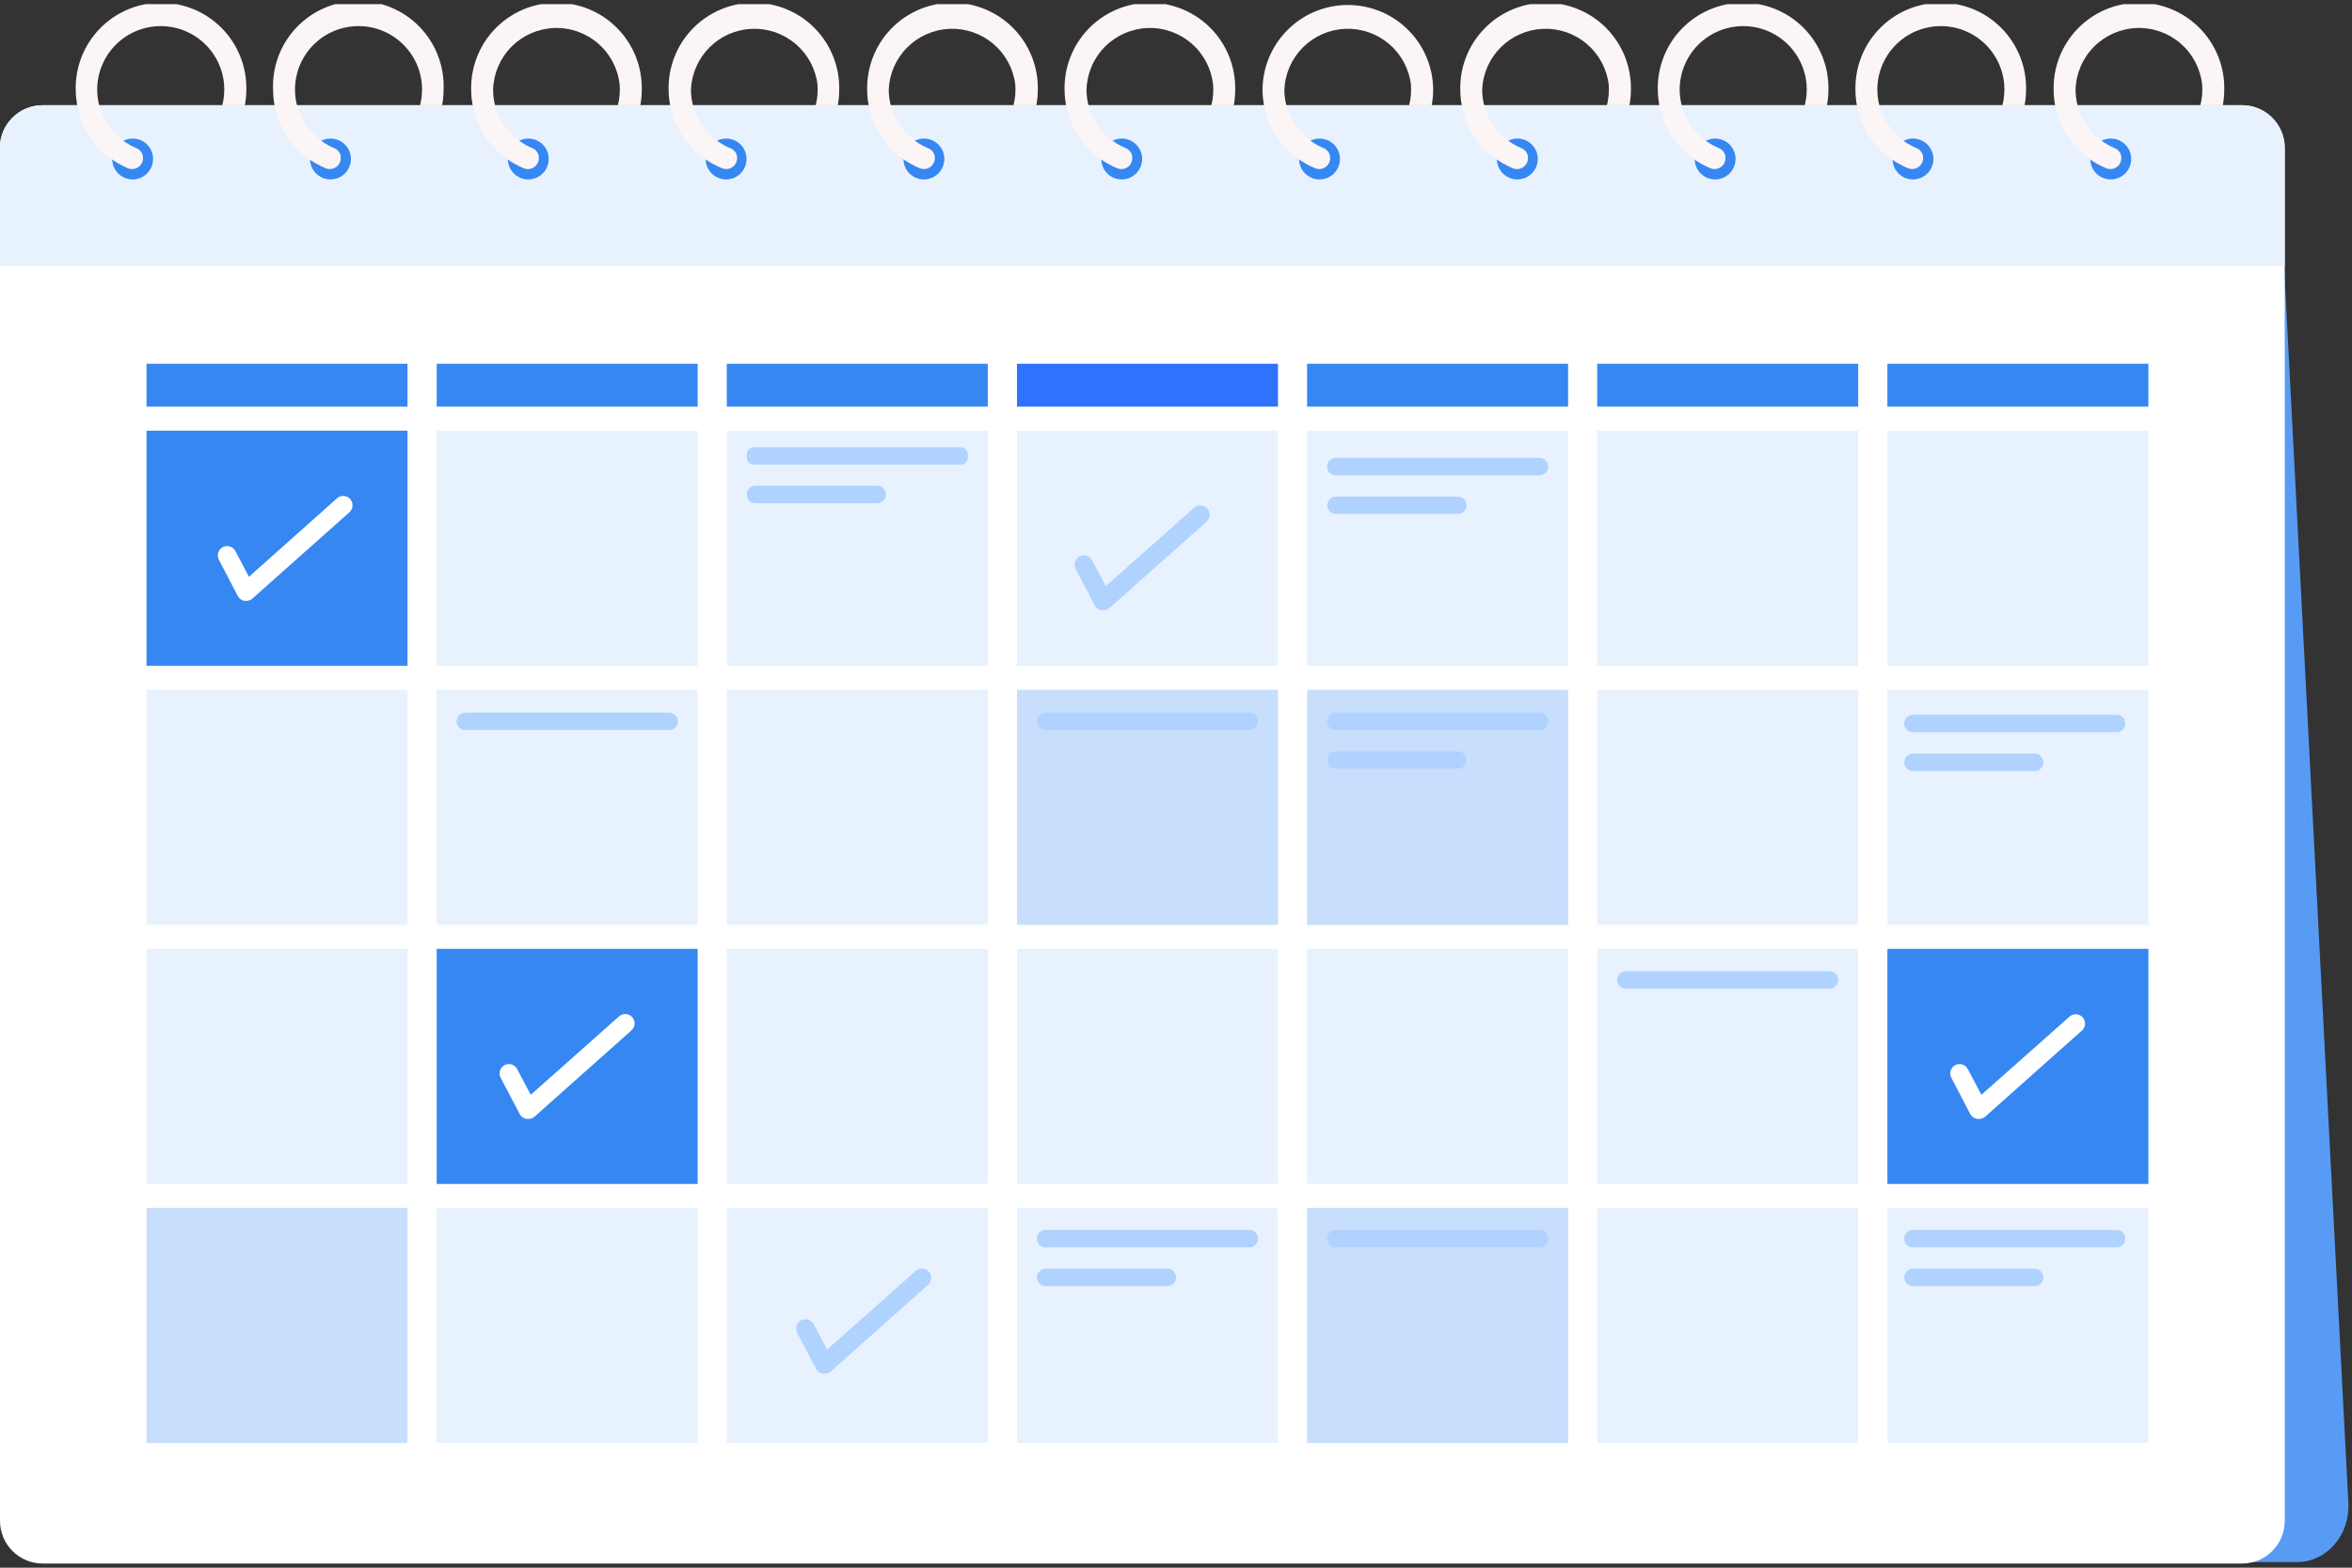 <svg width="468" height="312" viewBox="0 0 468 312" fill="none" xmlns="http://www.w3.org/2000/svg">
<rect x="0" y="0" width="468" height="312" fill="#333333" stroke="none"/>
<g clip-path="url(#clip0_111_955)">
<path d="M454.486 52.933L467.278 299.125C467.609 305.514 462.943 310.882 457.071 310.882H425.576L454.486 52.933Z" fill="#589BF4"/>
<path d="M446.122 20.935H8.497C3.804 20.935 0 24.739 0 29.431V302.677C0 307.37 3.804 311.174 8.497 311.174H446.122C450.815 311.174 454.619 307.37 454.619 302.677V29.431C454.619 24.739 450.815 20.935 446.122 20.935Z" fill="white"/>
<path d="M81.083 85.713H29.149V132.505H81.083V85.713Z" fill="#3687F2"/>
<path d="M48.978 119.594H48.647C48.368 119.543 48.103 119.429 47.874 119.261C47.645 119.094 47.456 118.877 47.322 118.627L43.597 111.482C43.468 111.265 43.384 111.024 43.351 110.773C43.319 110.523 43.337 110.268 43.407 110.025C43.476 109.782 43.594 109.556 43.754 109.36C43.913 109.165 44.111 109.003 44.335 108.887C44.559 108.77 44.805 108.701 45.057 108.682C45.309 108.664 45.562 108.697 45.8 108.78C46.039 108.863 46.258 108.994 46.445 109.164C46.631 109.335 46.781 109.542 46.884 109.772L49.535 114.796L67.059 99.168C67.428 98.841 67.912 98.674 68.404 98.704C68.896 98.734 69.356 98.958 69.683 99.327C70.01 99.696 70.177 100.18 70.147 100.672C70.118 101.164 69.893 101.625 69.524 101.952L50.158 119.183C49.824 119.453 49.407 119.598 48.978 119.594Z" fill="white"/>
<path d="M138.824 85.713H86.889V132.505H138.824V85.713Z" fill="#E8F2FF"/>
<path d="M196.55 85.713H144.616V132.505H196.55V85.713Z" fill="#E8F2FF"/>
<path d="M191.129 89.001H150.038C149.232 89.001 148.58 89.654 148.58 90.459V91.016C148.58 91.821 149.232 92.474 150.038 92.474H191.129C191.935 92.474 192.587 91.821 192.587 91.016V90.459C192.587 89.654 191.935 89.001 191.129 89.001Z" fill="#B0D2FF"/>
<path d="M174.56 96.675H150.395C149.934 96.668 149.488 96.839 149.149 97.152C148.811 97.466 148.607 97.898 148.579 98.359C148.57 98.592 148.609 98.824 148.692 99.042C148.776 99.26 148.902 99.458 149.065 99.625C149.227 99.793 149.422 99.925 149.637 100.015C149.852 100.105 150.083 100.15 150.316 100.148H174.56C175.02 100.148 175.462 99.966 175.788 99.64C176.113 99.314 176.296 98.873 176.296 98.412C176.296 97.951 176.113 97.51 175.788 97.184C175.462 96.859 175.02 96.675 174.56 96.675Z" fill="#B0D2FF"/>
<path d="M254.291 85.713H202.356V132.505H254.291V85.713Z" fill="#E8F2FF"/>
<path d="M312.018 85.713H260.084V132.505H312.018V85.713Z" fill="#E8F2FF"/>
<path d="M306.318 94.595H265.783C265.323 94.595 264.881 94.412 264.555 94.086C264.23 93.76 264.047 93.319 264.047 92.858C264.047 92.398 264.23 91.956 264.555 91.63C264.881 91.305 265.323 91.122 265.783 91.122H306.318C306.779 91.122 307.22 91.305 307.546 91.63C307.871 91.956 308.054 92.398 308.054 92.858C308.054 93.319 307.871 93.76 307.546 94.086C307.22 94.412 306.779 94.595 306.318 94.595Z" fill="#B0D2FF"/>
<path d="M290.027 98.823H265.889C265.429 98.816 264.984 98.987 264.648 99.301C264.312 99.615 264.11 100.047 264.086 100.507C264.079 100.739 264.119 100.971 264.203 101.187C264.287 101.404 264.414 101.602 264.576 101.769C264.738 101.936 264.931 102.068 265.146 102.159C265.36 102.25 265.59 102.296 265.823 102.296H290.067C290.527 102.296 290.969 102.113 291.295 101.788C291.62 101.462 291.803 101.02 291.803 100.56C291.803 100.328 291.757 100.099 291.667 99.886C291.578 99.672 291.446 99.479 291.281 99.317C291.115 99.156 290.919 99.029 290.704 98.944C290.488 98.859 290.258 98.818 290.027 98.823Z" fill="#B0D2FF"/>
<path d="M369.745 85.713H317.81V132.505H369.745V85.713Z" fill="#E8F2FF"/>
<path d="M427.486 85.713H375.551V132.505H427.486V85.713Z" fill="#E8F2FF"/>
<path d="M81.083 137.277H29.149V184.068H81.083V137.277Z" fill="#E8F2FF"/>
<path d="M138.824 137.277H86.889V184.068H138.824V137.277Z" fill="#E8F2FF"/>
<path d="M133.137 145.296H92.602C92.141 145.296 91.7 145.113 91.374 144.788C91.048 144.462 90.865 144.02 90.865 143.56C90.865 143.099 91.048 142.658 91.374 142.332C91.7 142.006 92.141 141.823 92.602 141.823H133.137C133.597 141.823 134.039 142.006 134.365 142.332C134.69 142.658 134.873 143.099 134.873 143.56C134.875 143.788 134.831 144.015 134.745 144.227C134.658 144.438 134.53 144.63 134.369 144.792C134.207 144.953 134.015 145.081 133.803 145.168C133.592 145.254 133.365 145.298 133.137 145.296Z" fill="#B0D2FF"/>
<path d="M196.55 137.277H144.616V184.068H196.55V137.277Z" fill="#E8F2FF"/>
<path d="M219.496 121.45H219.151C218.871 121.4 218.606 121.287 218.376 121.119C218.147 120.952 217.958 120.734 217.826 120.482L214.088 113.338C213.958 113.121 213.875 112.879 213.842 112.629C213.81 112.378 213.828 112.124 213.898 111.881C213.967 111.638 214.085 111.412 214.244 111.216C214.404 111.02 214.602 110.859 214.826 110.742C215.05 110.626 215.296 110.556 215.548 110.538C215.8 110.52 216.053 110.553 216.291 110.636C216.53 110.719 216.749 110.849 216.935 111.02C217.122 111.191 217.271 111.397 217.375 111.628L220.026 116.652L237.603 101.05C237.972 100.723 238.456 100.556 238.948 100.586C239.44 100.616 239.9 100.84 240.227 101.209C240.554 101.578 240.721 102.062 240.691 102.554C240.661 103.046 240.437 103.507 240.068 103.834L220.715 121.066C220.367 121.334 219.935 121.47 219.496 121.45Z" fill="#B0D2FF"/>
<path d="M254.291 137.277H202.356V184.068H254.291V137.277Z" fill="#C7DEFD"/>
<path d="M248.578 145.296H208.043C207.582 145.296 207.141 145.113 206.815 144.788C206.489 144.462 206.306 144.02 206.306 143.56C206.306 143.099 206.489 142.658 206.815 142.332C207.141 142.006 207.582 141.823 208.043 141.823H248.578C249.038 141.823 249.48 142.006 249.805 142.332C250.131 142.658 250.314 143.099 250.314 143.56C250.316 143.788 250.272 144.015 250.185 144.227C250.099 144.438 249.971 144.63 249.809 144.792C249.648 144.953 249.456 145.081 249.244 145.168C249.033 145.254 248.806 145.298 248.578 145.296Z" fill="#B0D2FF"/>
<path d="M312.018 137.277H260.084V184.068H312.018V137.277Z" fill="#C7DEFD"/>
<path d="M306.318 145.296H265.783C265.555 145.298 265.328 145.254 265.117 145.168C264.905 145.081 264.713 144.953 264.551 144.792C264.39 144.63 264.262 144.438 264.175 144.227C264.089 144.015 264.045 143.788 264.047 143.56C264.047 143.099 264.23 142.658 264.555 142.332C264.881 142.006 265.323 141.823 265.783 141.823H306.318C306.779 141.823 307.22 142.006 307.546 142.332C307.872 142.658 308.054 143.099 308.054 143.56C308.054 144.02 307.872 144.462 307.546 144.788C307.22 145.113 306.779 145.296 306.318 145.296Z" fill="#B0D2FF"/>
<path d="M290.027 149.525H265.889C265.43 149.521 264.987 149.693 264.651 150.006C264.316 150.32 264.113 150.75 264.086 151.208C264.079 151.441 264.119 151.672 264.203 151.889C264.287 152.106 264.414 152.304 264.576 152.471C264.738 152.637 264.931 152.77 265.146 152.861C265.36 152.951 265.59 152.998 265.823 152.998H290.067C290.527 152.998 290.969 152.815 291.295 152.489C291.62 152.164 291.803 151.722 291.803 151.261C291.803 151.03 291.757 150.801 291.667 150.588C291.578 150.374 291.446 150.181 291.281 150.019C291.115 149.857 290.919 149.73 290.704 149.645C290.488 149.561 290.258 149.52 290.027 149.525Z" fill="#B0D2FF"/>
<path d="M369.745 137.277H317.81V184.068H369.745V137.277Z" fill="#E8F2FF"/>
<path d="M427.486 137.277H375.551V184.068H427.486V137.277Z" fill="#E8F2FF"/>
<path d="M421.163 145.72H380.628C380.399 145.722 380.173 145.678 379.961 145.592C379.75 145.505 379.558 145.377 379.396 145.216C379.234 145.054 379.107 144.862 379.02 144.65C378.933 144.439 378.89 144.212 378.891 143.984C378.891 143.523 379.074 143.082 379.4 142.756C379.726 142.43 380.167 142.247 380.628 142.247H421.163C421.623 142.247 422.065 142.43 422.39 142.756C422.716 143.082 422.899 143.523 422.899 143.984C422.899 144.444 422.716 144.886 422.39 145.212C422.065 145.537 421.623 145.72 421.163 145.72Z" fill="#B0D2FF"/>
<path d="M404.859 149.975H380.694C380.234 149.968 379.789 150.139 379.453 150.453C379.117 150.767 378.916 151.199 378.892 151.659C378.885 151.891 378.924 152.123 379.008 152.34C379.092 152.556 379.219 152.754 379.381 152.921C379.543 153.088 379.737 153.221 379.951 153.311C380.165 153.402 380.396 153.448 380.628 153.448H404.859C405.087 153.45 405.314 153.406 405.526 153.32C405.737 153.233 405.929 153.105 406.091 152.944C406.252 152.782 406.38 152.59 406.467 152.378C406.553 152.167 406.597 151.94 406.595 151.712C406.595 151.251 406.412 150.81 406.087 150.484C405.761 150.158 405.319 149.975 404.859 149.975Z" fill="#B0D2FF"/>
<path d="M81.083 188.84H29.149V235.632H81.083V188.84Z" fill="#E8F2FF"/>
<path d="M138.824 188.84H86.889V235.632H138.824V188.84Z" fill="#3687F2"/>
<path d="M105.062 222.681H104.731C104.451 222.631 104.186 222.518 103.956 222.351C103.726 222.183 103.538 221.965 103.405 221.714L99.667 214.569C99.538 214.352 99.454 214.111 99.422 213.86C99.389 213.61 99.408 213.355 99.477 213.112C99.546 212.869 99.664 212.643 99.824 212.447C99.984 212.251 100.181 212.09 100.406 211.974C100.63 211.857 100.875 211.788 101.127 211.769C101.379 211.751 101.632 211.784 101.871 211.867C102.109 211.95 102.329 212.081 102.515 212.251C102.701 212.422 102.851 212.629 102.954 212.859L105.605 217.883L123.182 202.281C123.365 202.119 123.578 201.995 123.809 201.915C124.039 201.836 124.284 201.802 124.527 201.817C124.771 201.832 125.009 201.895 125.229 202.001C125.448 202.108 125.645 202.257 125.807 202.44C125.969 202.623 126.093 202.836 126.172 203.067C126.252 203.297 126.285 203.542 126.271 203.785C126.256 204.029 126.193 204.268 126.086 204.487C125.979 204.707 125.83 204.903 125.648 205.065L106.295 222.297C105.943 222.568 105.506 222.705 105.062 222.681Z" fill="white"/>
<path d="M196.55 188.84H144.616V235.632H196.55V188.84Z" fill="#E8F2FF"/>
<path d="M254.291 188.84H202.356V235.632H254.291V188.84Z" fill="#E8F2FF"/>
<path d="M312.018 188.84H260.084V235.632H312.018V188.84Z" fill="#E8F2FF"/>
<path d="M369.745 188.84H317.81V235.632H369.745V188.84Z" fill="#E8F2FF"/>
<path d="M364.045 196.753H323.51C323.05 196.753 322.608 196.57 322.282 196.245C321.957 195.919 321.774 195.478 321.774 195.017C321.774 194.556 321.957 194.115 322.282 193.789C322.608 193.463 323.05 193.281 323.51 193.281H364.045C364.506 193.281 364.947 193.463 365.273 193.789C365.599 194.115 365.781 194.556 365.781 195.017C365.781 195.478 365.599 195.919 365.273 196.245C364.947 196.57 364.506 196.753 364.045 196.753Z" fill="#B0D2FF"/>
<path d="M427.486 188.84H375.551V235.632H427.486V188.84Z" fill="#3687F2"/>
<path d="M393.697 222.681H393.366C393.086 222.631 392.821 222.518 392.591 222.351C392.362 222.183 392.173 221.965 392.04 221.714L388.316 214.569C388.186 214.352 388.103 214.111 388.07 213.86C388.038 213.61 388.056 213.355 388.126 213.112C388.195 212.869 388.313 212.643 388.472 212.447C388.632 212.251 388.83 212.09 389.054 211.974C389.278 211.857 389.524 211.788 389.776 211.769C390.028 211.751 390.281 211.784 390.519 211.867C390.758 211.95 390.977 212.081 391.163 212.251C391.35 212.422 391.499 212.629 391.603 212.859L394.254 217.883L411.844 202.281C412.215 201.974 412.692 201.823 413.173 201.861C413.654 201.899 414.101 202.122 414.419 202.484C414.738 202.846 414.904 203.318 414.881 203.8C414.858 204.281 414.648 204.735 414.296 205.065L394.943 222.297C394.588 222.571 394.145 222.708 393.697 222.681Z" fill="white"/>
<path d="M81.083 240.404H29.149V287.195H81.083V240.404Z" fill="#C7DEFD"/>
<path d="M138.824 240.404H86.889V287.195H138.824V240.404Z" fill="#E8F2FF"/>
<path d="M196.55 240.404H144.616V287.195H196.55V240.404Z" fill="#E8F2FF"/>
<path d="M164.022 273.37H163.69C163.41 273.32 163.145 273.207 162.916 273.039C162.686 272.872 162.498 272.654 162.365 272.402L158.627 265.271C158.398 264.833 158.353 264.323 158.501 263.851C158.649 263.38 158.978 262.987 159.416 262.759C159.853 262.53 160.364 262.485 160.835 262.633C161.306 262.781 161.699 263.11 161.928 263.548L164.579 268.585L182.155 252.983C182.335 252.81 182.548 252.674 182.782 252.585C183.015 252.496 183.264 252.455 183.514 252.465C183.764 252.475 184.009 252.534 184.235 252.641C184.461 252.748 184.663 252.899 184.829 253.086C184.995 253.272 185.122 253.491 185.202 253.727C185.281 253.964 185.312 254.215 185.293 254.464C185.273 254.713 185.204 254.956 185.088 255.177C184.973 255.399 184.814 255.595 184.621 255.753L165.268 272.985C164.913 273.26 164.47 273.397 164.022 273.37Z" fill="#B0D2FF"/>
<path d="M254.291 240.404H202.356V287.195H254.291V240.404Z" fill="#E8F2FF"/>
<path d="M248.578 248.251H208.043C207.582 248.251 207.141 248.068 206.815 247.742C206.489 247.417 206.306 246.975 206.306 246.515C206.306 246.054 206.489 245.612 206.815 245.287C207.141 244.961 207.582 244.778 208.043 244.778H248.578C249.038 244.778 249.48 244.961 249.805 245.287C250.131 245.612 250.314 246.054 250.314 246.515C250.316 246.743 250.272 246.97 250.185 247.181C250.099 247.393 249.971 247.585 249.809 247.746C249.648 247.908 249.456 248.036 249.244 248.122C249.033 248.209 248.806 248.253 248.578 248.251Z" fill="#B0D2FF"/>
<path d="M232.287 252.479H208.122C207.662 252.472 207.217 252.643 206.881 252.957C206.545 253.271 206.344 253.703 206.32 254.163C206.311 254.394 206.349 254.626 206.431 254.842C206.514 255.059 206.639 255.257 206.8 255.424C206.961 255.591 207.154 255.724 207.368 255.815C207.581 255.906 207.811 255.952 208.043 255.952H232.287C232.515 255.954 232.742 255.91 232.953 255.824C233.165 255.737 233.357 255.609 233.519 255.447C233.68 255.286 233.808 255.094 233.895 254.882C233.981 254.671 234.025 254.444 234.023 254.216C234.023 253.988 233.978 253.762 233.891 253.551C233.804 253.341 233.676 253.149 233.515 252.988C233.354 252.827 233.162 252.699 232.951 252.611C232.741 252.524 232.515 252.479 232.287 252.479Z" fill="#B0D2FF"/>
<path d="M312.018 240.404H260.084V287.195H312.018V240.404Z" fill="#C7DEFD"/>
<path d="M306.318 248.251H265.783C265.555 248.253 265.328 248.209 265.117 248.122C264.905 248.036 264.713 247.908 264.551 247.746C264.39 247.585 264.262 247.393 264.175 247.181C264.089 246.97 264.045 246.743 264.047 246.515C264.047 246.054 264.23 245.612 264.555 245.287C264.881 244.961 265.323 244.778 265.783 244.778H306.318C306.779 244.778 307.22 244.961 307.546 245.287C307.872 245.612 308.054 246.054 308.054 246.515C308.054 246.975 307.872 247.417 307.546 247.742C307.22 248.068 306.779 248.251 306.318 248.251Z" fill="#B0D2FF"/>
<path d="M369.745 240.404H317.81V287.195H369.745V240.404Z" fill="#E8F2FF"/>
<path d="M427.486 240.404H375.551V287.195H427.486V240.404Z" fill="#E8F2FF"/>
<path d="M421.163 248.251H380.628C380.399 248.253 380.173 248.209 379.961 248.122C379.75 248.036 379.558 247.908 379.396 247.746C379.234 247.585 379.107 247.393 379.02 247.181C378.933 246.97 378.89 246.743 378.891 246.515C378.891 246.054 379.074 245.612 379.4 245.287C379.726 244.961 380.167 244.778 380.628 244.778H421.163C421.623 244.778 422.065 244.961 422.39 245.287C422.716 245.612 422.899 246.054 422.899 246.515C422.899 246.975 422.716 247.417 422.39 247.742C422.065 248.068 421.623 248.251 421.163 248.251Z" fill="#B0D2FF"/>
<path d="M404.859 252.479H380.694C380.234 252.472 379.789 252.643 379.453 252.957C379.117 253.271 378.916 253.703 378.892 254.163C378.885 254.395 378.924 254.627 379.008 254.843C379.092 255.06 379.219 255.258 379.381 255.425C379.543 255.592 379.737 255.725 379.951 255.815C380.165 255.906 380.396 255.952 380.628 255.952H404.859C405.087 255.954 405.314 255.91 405.526 255.824C405.737 255.737 405.929 255.609 406.091 255.447C406.252 255.286 406.38 255.094 406.467 254.882C406.553 254.671 406.597 254.444 406.595 254.216C406.595 253.755 406.412 253.313 406.087 252.988C405.761 252.662 405.319 252.479 404.859 252.479Z" fill="#B0D2FF"/>
<path d="M81.083 72.392H29.149V80.928H81.083V72.392Z" fill="#3687F2"/>
<path d="M138.824 72.392H86.889V80.928H138.824V72.392Z" fill="#3687F2"/>
<path d="M196.55 72.392H144.616V80.928H196.55V72.392Z" fill="#3687F2"/>
<path d="M254.291 72.392H202.356V80.928H254.291V72.392Z" fill="#2F72FB"/>
<path d="M427.486 72.392H375.551V80.928H427.486V72.392Z" fill="#3687F2"/>
<path d="M312.018 72.392H260.084V80.928H312.018V72.392Z" fill="#3687F2"/>
<path d="M369.745 72.392H317.81V80.928H369.745V72.392Z" fill="#3687F2"/>
<path d="M454.606 29.444V52.933H-0.053V29.444C-0.053 27.191 0.842 25.03 2.436 23.436C4.029 21.843 6.19 20.948 8.444 20.948H446.162C448.406 20.962 450.554 21.863 452.136 23.455C453.718 25.047 454.606 27.2 454.606 29.444Z" fill="#E8F2FF"/>
<path d="M30.461 31.645C30.461 32.45 30.222 33.238 29.774 33.907C29.326 34.577 28.69 35.098 27.946 35.406C27.201 35.713 26.382 35.793 25.593 35.635C24.803 35.477 24.078 35.088 23.509 34.518C22.941 33.947 22.554 33.221 22.399 32.431C22.243 31.64 22.326 30.822 22.636 30.078C22.946 29.335 23.469 28.7 24.14 28.255C24.811 27.809 25.599 27.573 26.405 27.576C26.939 27.576 27.467 27.681 27.96 27.886C28.453 28.09 28.901 28.39 29.278 28.768C29.654 29.146 29.953 29.595 30.156 30.089C30.359 30.582 30.463 31.111 30.461 31.645Z" fill="#3687F2"/>
<path d="M44.233 20.948C44.573 19.607 44.694 18.219 44.591 16.839C44.333 13.585 42.826 10.557 40.386 8.389C37.946 6.22 34.763 5.079 31.501 5.204C28.239 5.329 25.152 6.71 22.886 9.059C20.619 11.408 19.348 14.542 19.34 17.806C19.336 18.866 19.47 19.922 19.737 20.948C20.23 22.848 21.157 24.608 22.445 26.09C23.733 27.571 25.347 28.733 27.16 29.485C27.473 29.618 27.749 29.824 27.968 30.084C28.187 30.344 28.341 30.652 28.419 30.982C28.419 30.982 28.419 30.982 28.419 31.075C28.491 31.461 28.457 31.859 28.32 32.227C28.184 32.595 27.951 32.919 27.645 33.165C27.339 33.411 26.972 33.57 26.584 33.624C26.195 33.679 25.799 33.627 25.437 33.474C22.857 32.377 20.587 30.66 18.829 28.474C17.072 26.289 15.881 23.704 15.363 20.948C15.192 20.02 15.094 19.081 15.071 18.138C14.99 15.872 15.363 13.613 16.169 11.494C16.974 9.374 18.196 7.438 19.763 5.798C21.329 4.159 23.207 2.85 25.288 1.948C27.368 1.046 29.608 0.571 31.875 0.548C34.142 0.526 36.391 0.958 38.488 1.819C40.586 2.68 42.489 3.952 44.087 5.561C45.685 7.17 46.945 9.082 47.791 11.185C48.638 13.288 49.056 15.54 49.018 17.806C49.022 18.861 48.925 19.913 48.727 20.948H44.233Z" fill="#FCF5F5"/>
<path d="M69.829 31.645C69.829 32.45 69.591 33.236 69.144 33.906C68.696 34.575 68.061 35.096 67.317 35.404C66.574 35.712 65.755 35.793 64.966 35.636C64.177 35.479 63.452 35.091 62.882 34.522C62.313 33.953 61.926 33.228 61.769 32.439C61.612 31.649 61.692 30.831 62 30.087C62.308 29.344 62.83 28.708 63.499 28.261C64.168 27.814 64.955 27.575 65.76 27.575C66.839 27.575 67.874 28.004 68.637 28.767C69.4 29.53 69.829 30.566 69.829 31.645Z" fill="#3687F2"/>
<path d="M83.588 20.948C83.928 19.607 84.049 18.219 83.946 16.839C83.688 13.585 82.181 10.557 79.741 8.389C77.302 6.22 74.118 5.079 70.856 5.204C67.594 5.329 64.507 6.71 62.241 9.059C59.974 11.408 58.703 14.542 58.695 17.806C58.698 18.866 58.831 19.921 59.092 20.948C59.585 22.848 60.512 24.608 61.8 26.09C63.088 27.571 64.702 28.733 66.515 29.485C66.829 29.616 67.107 29.821 67.326 30.082C67.544 30.342 67.698 30.651 67.775 30.982C67.769 31.013 67.769 31.044 67.775 31.075C67.843 31.462 67.806 31.86 67.668 32.227C67.529 32.594 67.294 32.917 66.988 33.163C66.682 33.408 66.315 33.567 65.926 33.621C65.538 33.676 65.141 33.625 64.779 33.474C62.184 32.388 59.898 30.675 58.126 28.489C56.354 26.303 55.151 23.712 54.625 20.948C54.452 20.021 54.359 19.081 54.347 18.138C54.216 15.844 54.551 13.547 55.334 11.387C56.116 9.227 57.328 7.247 58.898 5.569C60.467 3.891 62.361 2.549 64.464 1.624C66.567 0.699 68.836 0.211 71.133 0.188C73.431 0.166 75.709 0.61 77.83 1.494C79.951 2.377 81.87 3.682 83.472 5.329C85.074 6.976 86.325 8.932 87.149 11.076C87.974 13.221 88.354 15.511 88.267 17.806C88.265 18.86 88.167 19.912 87.976 20.948H83.588Z" fill="#FCF5F5"/>
<path d="M109.184 31.645C109.184 32.45 108.946 33.236 108.499 33.906C108.051 34.575 107.416 35.096 106.672 35.404C105.929 35.712 105.11 35.793 104.321 35.636C103.532 35.479 102.807 35.092 102.237 34.522C101.668 33.953 101.281 33.228 101.124 32.439C100.967 31.649 101.047 30.831 101.355 30.088C101.663 29.344 102.185 28.708 102.854 28.261C103.523 27.814 104.31 27.576 105.115 27.576C105.65 27.574 106.18 27.678 106.674 27.882C107.169 28.085 107.618 28.385 107.996 28.763C108.375 29.142 108.674 29.591 108.878 30.085C109.082 30.58 109.186 31.11 109.184 31.645Z" fill="#3687F2"/>
<path d="M122.943 20.948C123.29 19.608 123.411 18.219 123.301 16.839C122.957 13.659 121.419 10.728 118.998 8.638C116.577 6.547 113.454 5.453 110.257 5.576C107.061 5.699 104.031 7.029 101.777 9.299C99.524 11.569 98.216 14.61 98.116 17.806C98.115 18.866 98.244 19.921 98.501 20.948C98.995 22.847 99.922 24.607 101.21 26.087C102.498 27.569 104.111 28.731 105.924 29.485C106.237 29.616 106.515 29.821 106.734 30.082C106.953 30.342 107.107 30.651 107.183 30.982C107.183 30.982 107.183 30.982 107.183 31.075C107.256 31.463 107.222 31.863 107.085 32.233C106.948 32.602 106.713 32.928 106.405 33.174C106.098 33.421 105.729 33.579 105.338 33.632C104.947 33.685 104.549 33.63 104.187 33.474C101.594 32.387 99.31 30.673 97.54 28.488C95.771 26.302 94.57 23.711 94.047 20.948C93.869 20.021 93.772 19.081 93.755 18.138C93.674 15.872 94.047 13.613 94.853 11.494C95.658 9.374 96.88 7.438 98.446 5.798C100.012 4.159 101.891 2.85 103.971 1.948C106.052 1.046 108.291 0.571 110.559 0.548C112.826 0.526 115.074 0.958 117.172 1.819C119.269 2.68 121.173 3.952 122.771 5.561C124.369 7.17 125.628 9.082 126.475 11.185C127.322 13.288 127.739 15.54 127.702 17.806C127.706 18.861 127.608 19.913 127.411 20.948H122.943Z" fill="#FCF5F5"/>
<path d="M148.553 31.645C148.553 32.45 148.314 33.236 147.867 33.906C147.42 34.575 146.784 35.096 146.041 35.404C145.297 35.712 144.479 35.793 143.689 35.636C142.9 35.479 142.175 35.091 141.606 34.522C141.037 33.953 140.649 33.228 140.492 32.439C140.335 31.649 140.416 30.831 140.724 30.087C141.032 29.344 141.553 28.708 142.223 28.261C142.892 27.814 143.678 27.575 144.483 27.575C145.563 27.575 146.598 28.004 147.361 28.767C148.124 29.53 148.553 30.566 148.553 31.645Z" fill="#3687F2"/>
<path d="M162.312 20.948C162.652 19.607 162.773 18.219 162.67 16.839C162.285 13.69 160.731 10.801 158.316 8.745C155.901 6.688 152.802 5.615 149.632 5.736C146.463 5.858 143.454 7.167 141.204 9.402C138.954 11.638 137.627 14.638 137.485 17.806C137.481 18.866 137.615 19.922 137.882 20.948C138.375 22.848 139.302 24.608 140.59 26.09C141.878 27.571 143.492 28.733 145.305 29.485C145.631 29.608 145.922 29.809 146.153 30.07C146.384 30.331 146.548 30.644 146.631 30.982C146.631 30.982 146.631 30.982 146.631 31.075C146.702 31.461 146.668 31.859 146.532 32.227C146.395 32.595 146.162 32.919 145.856 33.165C145.55 33.411 145.184 33.57 144.795 33.624C144.406 33.679 144.01 33.627 143.648 33.474C141.023 32.409 138.706 30.705 136.905 28.518C135.104 26.331 133.877 23.729 133.336 20.948C133.165 20.02 133.067 19.081 133.044 18.138C132.963 15.872 133.336 13.613 134.142 11.494C134.947 9.374 136.169 7.438 137.735 5.798C139.301 4.159 141.18 2.85 143.26 1.948C145.341 1.046 147.58 0.571 149.848 0.548C152.115 0.526 154.363 0.958 156.461 1.819C158.558 2.68 160.462 3.952 162.06 5.561C163.658 7.17 164.917 9.082 165.764 11.185C166.611 13.288 167.028 15.54 166.991 17.806C166.995 18.861 166.897 19.913 166.7 20.948H162.312Z" fill="#FCF5F5"/>
<path d="M187.908 31.645C187.908 32.45 187.669 33.236 187.222 33.906C186.775 34.575 186.139 35.096 185.396 35.404C184.652 35.712 183.834 35.793 183.045 35.636C182.255 35.479 181.53 35.092 180.961 34.522C180.392 33.953 180.004 33.228 179.847 32.439C179.69 31.649 179.771 30.831 180.079 30.088C180.387 29.344 180.908 28.708 181.578 28.261C182.247 27.814 183.034 27.576 183.838 27.576C184.373 27.574 184.903 27.678 185.398 27.882C185.892 28.085 186.342 28.385 186.72 28.763C187.098 29.142 187.398 29.591 187.602 30.085C187.806 30.58 187.91 31.11 187.908 31.645Z" fill="#3687F2"/>
<path d="M201.667 20.948C202.007 19.607 202.128 18.219 202.025 16.839C201.64 13.69 200.086 10.801 197.671 8.745C195.256 6.688 192.157 5.615 188.987 5.736C185.817 5.858 182.809 7.167 180.559 9.402C178.309 11.638 176.982 14.638 176.84 17.806C176.843 18.866 176.976 19.921 177.237 20.948C177.73 22.848 178.656 24.608 179.944 26.09C181.233 27.571 182.847 28.733 184.66 29.485C184.986 29.608 185.277 29.809 185.508 30.07C185.739 30.331 185.903 30.644 185.986 30.982C185.986 30.982 185.986 30.982 185.986 31.075C186.054 31.462 186.017 31.86 185.879 32.227C185.74 32.594 185.506 32.917 185.199 33.163C184.893 33.408 184.526 33.567 184.137 33.621C183.749 33.676 183.352 33.626 182.99 33.474C180.396 32.387 178.113 30.673 176.343 28.488C174.574 26.302 173.373 23.711 172.85 20.948C172.665 20.022 172.568 19.082 172.558 18.138C172.477 15.872 172.85 13.613 173.655 11.494C174.461 9.374 175.683 7.438 177.249 5.798C178.815 4.159 180.694 2.85 182.774 1.948C184.855 1.046 187.094 0.571 189.361 0.548C191.629 0.526 193.877 0.958 195.975 1.819C198.072 2.68 199.976 3.952 201.574 5.561C203.172 7.17 204.431 9.082 205.278 11.185C206.125 13.288 206.542 15.54 206.505 17.806C206.503 18.86 206.405 19.912 206.213 20.948H201.667Z" fill="#FCF5F5"/>
<path d="M227.263 31.645C227.263 32.45 227.025 33.236 226.577 33.906C226.13 34.575 225.495 35.096 224.751 35.404C224.008 35.712 223.189 35.793 222.4 35.636C221.611 35.479 220.886 35.092 220.316 34.522C219.747 33.953 219.36 33.228 219.203 32.439C219.046 31.649 219.126 30.831 219.434 30.088C219.742 29.344 220.264 28.708 220.933 28.261C221.602 27.814 222.389 27.576 223.194 27.576C223.729 27.574 224.259 27.678 224.753 27.882C225.248 28.085 225.697 28.385 226.075 28.763C226.454 29.142 226.753 29.591 226.957 30.085C227.161 30.58 227.265 31.11 227.263 31.645Z" fill="#3687F2"/>
<path d="M241.036 20.948C241.378 19.607 241.494 18.218 241.38 16.839C241.036 13.659 239.498 10.728 237.077 8.638C234.656 6.547 231.532 5.453 228.336 5.576C225.14 5.699 222.11 7.029 219.856 9.299C217.603 11.569 216.294 14.61 216.195 17.806C216.194 18.866 216.323 19.921 216.579 20.948C217.074 22.847 218.001 24.607 219.289 26.087C220.577 27.569 222.19 28.731 224.002 29.485C224.317 29.615 224.596 29.819 224.815 30.079C225.034 30.34 225.187 30.65 225.262 30.982C225.267 31.013 225.267 31.044 225.262 31.075C225.335 31.463 225.301 31.863 225.164 32.233C225.027 32.602 224.792 32.928 224.484 33.174C224.177 33.421 223.807 33.579 223.417 33.632C223.026 33.685 222.628 33.63 222.266 33.474C219.674 32.385 217.391 30.671 215.622 28.485C213.853 26.3 212.652 23.71 212.126 20.948C211.948 20.021 211.85 19.081 211.834 18.138C211.752 15.872 212.126 13.613 212.931 11.494C213.737 9.374 214.959 7.438 216.525 5.798C218.091 4.159 219.97 2.85 222.05 1.948C224.13 1.046 226.37 0.571 228.637 0.548C230.905 0.526 233.153 0.958 235.251 1.819C237.348 2.68 239.252 3.952 240.85 5.561C242.448 7.17 243.707 9.082 244.554 11.185C245.401 13.288 245.818 15.54 245.781 17.806C245.785 18.861 245.687 19.913 245.489 20.948H241.036Z" fill="#FCF5F5"/>
<path d="M266.631 31.645C266.631 32.45 266.393 33.236 265.946 33.906C265.498 34.575 264.863 35.096 264.119 35.404C263.376 35.712 262.558 35.793 261.768 35.636C260.979 35.479 260.254 35.091 259.685 34.522C259.115 33.953 258.728 33.228 258.571 32.439C258.414 31.649 258.494 30.831 258.802 30.087C259.11 29.344 259.632 28.708 260.301 28.261C260.97 27.814 261.757 27.575 262.562 27.575C263.641 27.575 264.676 28.004 265.44 28.767C266.203 29.53 266.631 30.566 266.631 31.645Z" fill="#3687F2"/>
<path d="M280.391 20.948C280.731 19.607 280.852 18.219 280.748 16.839C280.364 13.69 278.81 10.801 276.395 8.745C273.98 6.688 270.88 5.615 267.711 5.736C264.541 5.858 261.533 7.167 259.283 9.402C257.033 11.638 255.705 14.638 255.563 17.806C255.56 18.866 255.693 19.922 255.961 20.948C256.453 22.848 257.38 24.608 258.668 26.089C259.956 27.571 261.571 28.733 263.384 29.484C263.697 29.616 263.975 29.821 264.194 30.082C264.413 30.342 264.567 30.651 264.643 30.982C264.643 30.982 264.643 30.982 264.643 31.075C264.715 31.461 264.68 31.859 264.544 32.227C264.408 32.595 264.174 32.919 263.868 33.165C263.563 33.411 263.196 33.57 262.807 33.624C262.419 33.679 262.022 33.627 261.661 33.474C259.065 32.387 256.78 30.675 255.008 28.489C253.236 26.303 252.033 23.712 251.507 20.948C251.336 20.02 251.238 19.081 251.216 18.138C251.194 15.908 251.611 13.696 252.445 11.627C253.278 9.559 254.51 7.675 256.072 6.083C259.225 2.867 263.527 1.036 268.03 0.992C272.533 0.948 276.87 2.695 280.085 5.848C283.301 9.002 285.132 13.303 285.176 17.806C285.173 18.86 285.076 19.912 284.884 20.948H280.391Z" fill="#FCF5F5"/>
<path d="M305.987 31.645C305.987 32.45 305.748 33.236 305.301 33.906C304.854 34.575 304.218 35.096 303.474 35.404C302.731 35.712 301.913 35.793 301.123 35.636C300.334 35.479 299.609 35.092 299.04 34.522C298.471 33.953 298.083 33.228 297.926 32.439C297.769 31.649 297.85 30.831 298.158 30.088C298.466 29.344 298.987 28.708 299.656 28.261C300.326 27.814 301.112 27.576 301.917 27.576C302.452 27.574 302.982 27.678 303.477 27.882C303.971 28.085 304.42 28.385 304.799 28.763C305.177 29.142 305.477 29.591 305.68 30.085C305.884 30.58 305.988 31.11 305.987 31.645Z" fill="#3687F2"/>
<path d="M319.746 20.948C320.086 19.607 320.207 18.219 320.104 16.839C319.719 13.69 318.165 10.801 315.75 8.745C313.335 6.688 310.236 5.615 307.066 5.736C303.897 5.858 300.889 7.167 298.639 9.402C296.388 11.638 295.061 14.638 294.919 17.806C294.922 18.866 295.056 19.921 295.316 20.948C295.811 22.847 296.738 24.607 298.026 26.087C299.314 27.569 300.927 28.731 302.739 29.485C303.053 29.616 303.331 29.821 303.55 30.082C303.769 30.342 303.922 30.651 303.999 30.982C303.999 30.982 303.999 30.982 303.999 31.075C304.072 31.463 304.038 31.863 303.901 32.233C303.764 32.602 303.529 32.928 303.221 33.174C302.914 33.421 302.545 33.579 302.154 33.632C301.763 33.685 301.365 33.63 301.003 33.474C298.409 32.387 296.126 30.673 294.356 28.488C292.587 26.302 291.386 23.711 290.863 20.948C290.685 20.021 290.587 19.081 290.571 18.138C290.49 15.872 290.863 13.613 291.668 11.494C292.474 9.374 293.696 7.438 295.262 5.798C296.828 4.159 298.707 2.85 300.787 1.948C302.867 1.046 305.107 0.571 307.374 0.548C309.642 0.526 311.89 0.958 313.988 1.819C316.085 2.68 317.989 3.952 319.587 5.561C321.185 7.17 322.444 9.082 323.291 11.185C324.138 13.288 324.555 15.54 324.518 17.806C324.515 18.86 324.418 19.912 324.226 20.948H319.746Z" fill="#FCF5F5"/>
<path d="M345.342 31.645C345.342 32.45 345.103 33.238 344.655 33.907C344.207 34.577 343.571 35.098 342.826 35.406C342.082 35.713 341.263 35.793 340.473 35.635C339.684 35.477 338.959 35.088 338.39 34.518C337.822 33.947 337.435 33.221 337.279 32.431C337.124 31.64 337.206 30.822 337.516 30.078C337.826 29.335 338.35 28.7 339.021 28.255C339.692 27.809 340.48 27.573 341.286 27.576C341.819 27.576 342.348 27.681 342.841 27.886C343.334 28.09 343.782 28.39 344.158 28.768C344.535 29.146 344.834 29.595 345.037 30.089C345.24 30.582 345.343 31.111 345.342 31.645Z" fill="#3687F2"/>
<path d="M359.114 20.948C359.455 19.607 359.575 18.219 359.472 16.839C359.214 13.585 357.707 10.557 355.267 8.389C352.828 6.22 349.644 5.079 346.382 5.204C343.121 5.329 340.033 6.71 337.767 9.059C335.5 11.408 334.23 14.542 334.221 17.806C334.217 18.866 334.351 19.922 334.619 20.948C335.111 22.848 336.038 24.608 337.326 26.09C338.614 27.571 340.228 28.733 342.042 29.485C342.354 29.618 342.631 29.824 342.849 30.084C343.068 30.344 343.223 30.652 343.301 30.982C343.301 30.982 343.301 30.982 343.301 31.075C343.372 31.461 343.338 31.859 343.202 32.227C343.065 32.595 342.832 32.919 342.526 33.165C342.22 33.411 341.854 33.57 341.465 33.624C341.076 33.679 340.68 33.627 340.318 33.474C337.723 32.388 335.437 30.675 333.665 28.489C331.894 26.303 330.691 23.712 330.165 20.948C329.994 20.02 329.896 19.081 329.873 18.138C329.792 15.872 330.165 13.613 330.971 11.494C331.776 9.374 332.998 7.438 334.564 5.798C336.13 4.159 338.009 2.85 340.089 1.948C342.17 1.046 344.409 0.571 346.677 0.548C348.944 0.526 351.192 0.958 353.29 1.819C355.387 2.68 357.291 3.952 358.889 5.561C360.487 7.17 361.746 9.082 362.593 11.185C363.44 13.288 363.857 15.54 363.82 17.806C363.824 18.861 363.726 19.913 363.529 20.948H359.114Z" fill="#FCF5F5"/>
<path d="M384.71 31.645C384.71 32.45 384.472 33.236 384.025 33.906C383.577 34.575 382.942 35.096 382.198 35.404C381.455 35.712 380.636 35.793 379.847 35.636C379.058 35.479 378.333 35.091 377.763 34.522C377.194 33.953 376.807 33.228 376.65 32.439C376.493 31.649 376.573 30.831 376.881 30.087C377.189 29.344 377.711 28.708 378.38 28.261C379.049 27.814 379.836 27.575 380.641 27.575C381.72 27.575 382.755 28.004 383.518 28.767C384.282 29.53 384.71 30.566 384.71 31.645Z" fill="#3687F2"/>
<path d="M398.443 20.948C398.783 19.607 398.904 18.219 398.801 16.839C398.542 13.585 397.035 10.557 394.596 8.389C392.156 6.22 388.972 5.079 385.71 5.204C382.449 5.329 379.362 6.71 377.095 9.059C374.828 11.408 373.558 14.542 373.549 17.806C373.552 18.866 373.686 19.921 373.947 20.948C374.439 22.848 375.366 24.608 376.654 26.09C377.942 27.571 379.556 28.733 381.37 29.485C381.683 29.616 381.961 29.821 382.18 30.082C382.399 30.342 382.553 30.651 382.629 30.982C382.623 31.013 382.623 31.044 382.629 31.075C382.697 31.462 382.66 31.86 382.522 32.227C382.384 32.594 382.149 32.917 381.843 33.163C381.536 33.408 381.169 33.567 380.781 33.621C380.392 33.676 379.996 33.626 379.633 33.474C377.038 32.388 374.752 30.675 372.98 28.489C371.209 26.303 370.006 23.712 369.48 20.948C369.306 20.021 369.213 19.081 369.201 18.138C369.12 15.872 369.493 13.613 370.299 11.494C371.104 9.374 372.326 7.438 373.893 5.798C375.459 4.159 377.337 2.85 379.418 1.948C381.498 1.046 383.738 0.571 386.005 0.548C388.272 0.526 390.521 0.958 392.618 1.819C394.716 2.68 396.619 3.952 398.217 5.561C399.815 7.17 401.075 9.082 401.922 11.185C402.768 13.288 403.186 15.54 403.148 17.806C403.146 18.86 403.048 19.912 402.857 20.948H398.443Z" fill="#FCF5F5"/>
<path d="M424.065 31.645C424.065 32.45 423.827 33.236 423.38 33.906C422.932 34.575 422.297 35.096 421.553 35.404C420.81 35.712 419.991 35.793 419.202 35.636C418.413 35.479 417.688 35.092 417.118 34.522C416.549 33.953 416.162 33.228 416.005 32.439C415.848 31.649 415.928 30.831 416.236 30.088C416.544 29.344 417.066 28.708 417.735 28.261C418.404 27.814 419.191 27.576 419.996 27.576C420.531 27.574 421.061 27.678 421.555 27.882C422.05 28.085 422.499 28.385 422.877 28.763C423.256 29.142 423.555 29.591 423.759 30.085C423.963 30.58 424.067 31.11 424.065 31.645Z" fill="#3687F2"/>
<path d="M437.825 20.948C438.172 19.608 438.292 18.219 438.183 16.839C437.838 13.659 436.3 10.728 433.88 8.638C431.459 6.547 428.335 5.453 425.139 5.576C421.943 5.699 418.912 7.029 416.659 9.299C414.405 11.569 413.097 14.61 412.997 17.806C412.996 18.866 413.125 19.921 413.382 20.948C413.876 22.847 414.804 24.607 416.091 26.087C417.379 27.569 418.993 28.731 420.805 29.485C421.118 29.616 421.396 29.821 421.615 30.082C421.834 30.342 421.988 30.651 422.064 30.982C422.064 30.982 422.064 30.982 422.064 31.075C422.137 31.463 422.103 31.863 421.966 32.233C421.829 32.602 421.595 32.928 421.287 33.174C420.979 33.421 420.61 33.579 420.219 33.632C419.828 33.685 419.431 33.63 419.068 33.474C416.475 32.387 414.191 30.673 412.422 28.488C410.652 26.302 409.452 23.711 408.928 20.948C408.75 20.021 408.653 19.081 408.636 18.138C408.555 15.872 408.928 13.613 409.734 11.494C410.54 9.374 411.761 7.438 413.328 5.798C414.894 4.159 416.772 2.85 418.853 1.948C420.933 1.046 423.173 0.571 425.44 0.548C427.707 0.526 429.956 0.958 432.053 1.819C434.151 2.68 436.054 3.952 437.652 5.561C439.25 7.17 440.51 9.082 441.357 11.185C442.204 13.288 442.621 15.54 442.583 17.806C442.587 18.861 442.49 19.913 442.292 20.948H437.825Z" fill="#FCF5F5"/>
</g>
<defs>
<clipPath id="clip0_111_955">
<rect width="467.291" height="310.348" fill="white" transform="translate(0 0.826)"/>
</clipPath>
</defs>
</svg>
